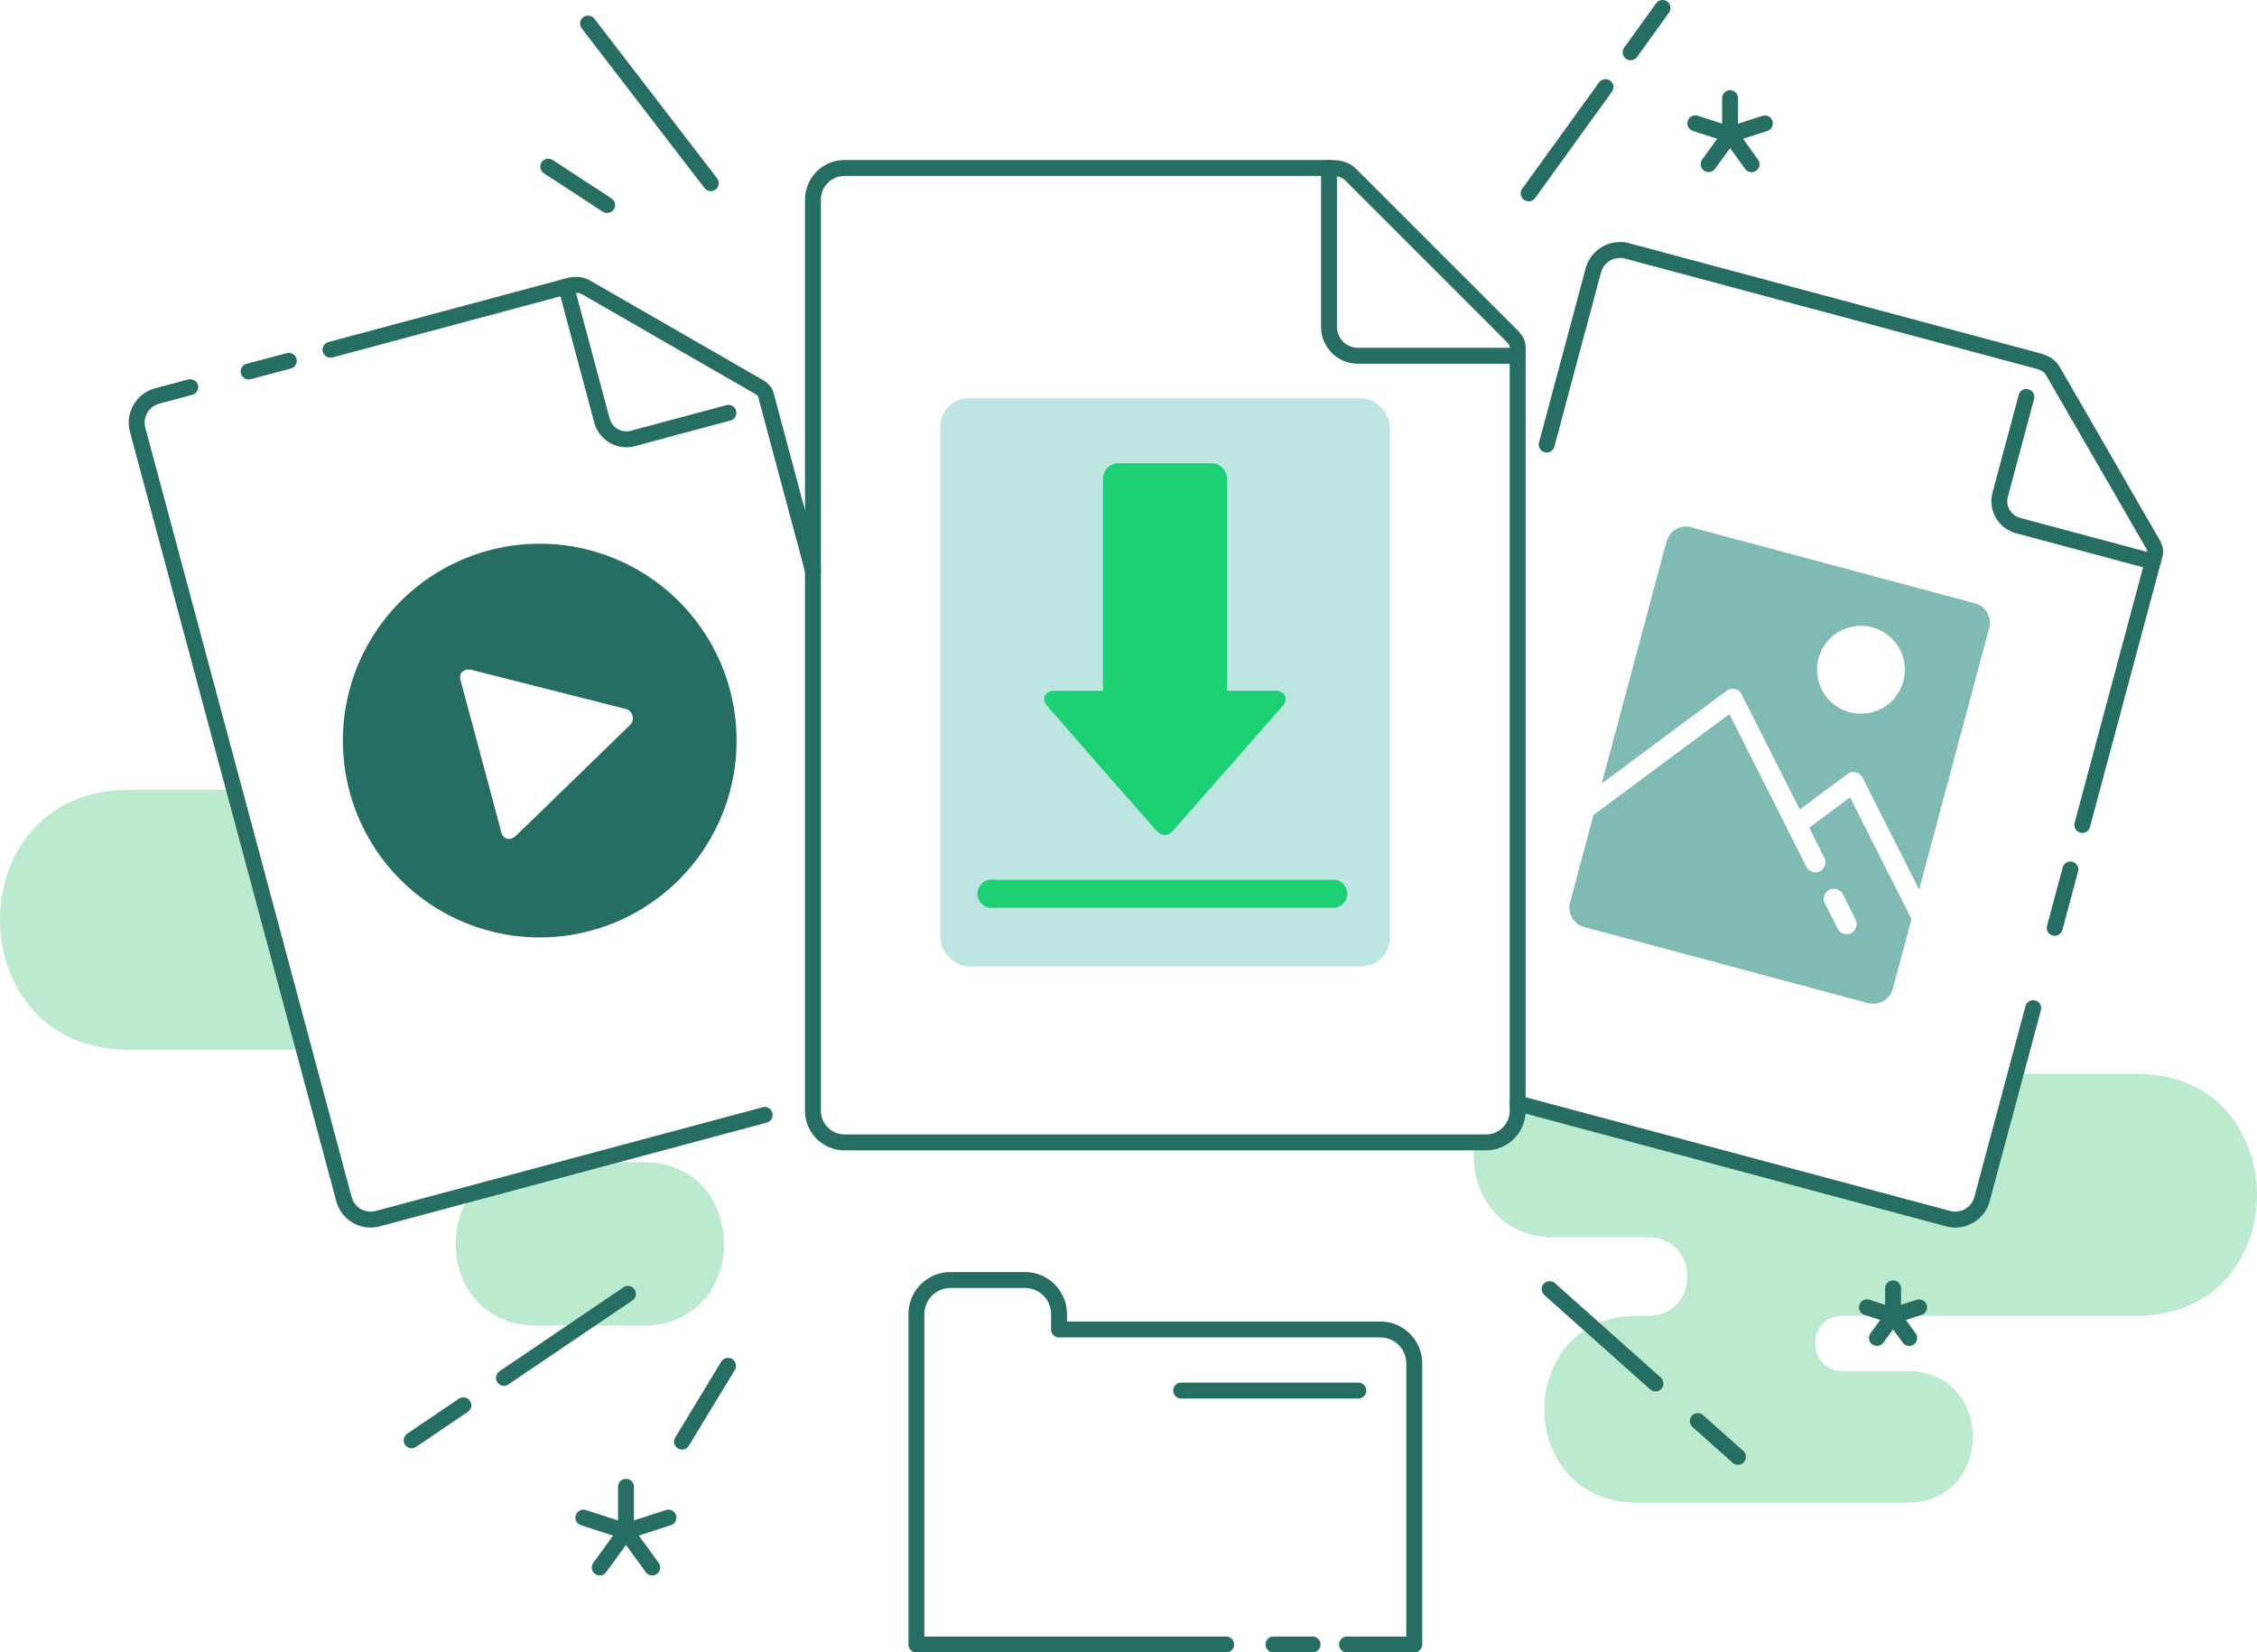 <svg xmlns="http://www.w3.org/2000/svg" id="Layer_1" data-name="Layer 1" viewBox="0 0 635.75 465.49"><defs><style>.cls-1{fill:#bbeace}.cls-1,.cls-2{fill-rule:evenodd}.cls-2,.cls-3{fill:none;stroke:#266d64;stroke-linecap:round;stroke-linejoin:round;stroke-width:4.48px}</style></defs><path d="M65.94 222.48H36.35c-48.47 0-48.47 73.25 0 73.25h49.23ZM519.06 386.22c-10.3 0-10.3-15.56 0-15.56h82.87c45.09 0 45.09-68.17 0-68.17h-34.18l-9.46 35.31c-1.85 4.76-5.18 6.24-9.51 5.5l-121.31-32.51-.72-.34v3.18a8.18 8.18 0 0 1-8.16 8.17h-3.23c-1.83 12.62 5.69 26.77 22.59 26.77h26.34c14.61 0 14.61 22.09 0 22.09h-3.16c-34.82 0-34.82 52.64 0 52.64h76.16c24.53 0 24.53-37.08 0-37.08Z" class="cls-1"/><path d="M487.33 27.65v10.29l9.79-3.18m-3.74 11.51-6-8.33m-9.84-3.21 9.79 3.18-6.05 8.33M533.24 362.93v7.73l7.34-2.39m-2.8 8.64-4.54-6.25m-7.36-2.39 7.35 2.39-4.54 6.25" class="cls-2"/><path d="M181.12 327.37h-7.31l-42.67 11.44c-7.19 13.64-.51 34.61 20 34.61h29.94c30.5 0 30.5-46.05.04-46.05Z" class="cls-1"/><path d="m468.31 2.24-9 12.49m-7.08 9.8L430.6 54.46M115.95 405.73l14.57-9.86m11.44-7.74 34.92-23.64M489.54 410.39l-11.31-10.08m-11.91-10.58-29.82-26.59" class="cls-2"/><path d="m192.12 406.1 12.95-21.35M165.64 6.63l34.57 44.96M154.43 46.94l16.59 10.82" class="cls-3"/><path d="M176.33 418.83v12.56l11.95-3.88m-4.57 14.05-7.38-10.17m-12-3.88 12 3.88-7.39 10.17M379.42 463.25h18.95v-79.19a9.58 9.58 0 0 0-9.55-9.55h-90.51v-4.38a9.61 9.61 0 0 0-9.55-9.55h-21.07a9.59 9.59 0 0 0-9.55 9.55v93.12h87.24m13.33 0h11" class="cls-2"/><path d="M332.7 391.73h49.93" class="cls-3"/><path d="M237.88 47.32h136.45c2.49 0 4.41.16 6.25 2l45 45c2.24 2.23 1.91 2.75 1.91 5.91v212.7a8.91 8.91 0 0 1-8.88 8.88H237.88a8.91 8.91 0 0 1-8.89-8.88V56.21a8.92 8.92 0 0 1 8.89-8.89Z" class="cls-2"/><path d="M427.47 100.22h-45a8.15 8.15 0 0 1-8.12-8.12V47.32M435.67 125.23l13.14-49.06a7.8 7.8 0 0 1 9.52-5.49l115.18 30.86c2.1.57 3.68 1.14 4.82 3.11l27.81 48.15c1.38 2.39 1 2.76.27 5.42l-19.87 74.17m-3.36 12.54-4.41 16.44M572.71 284l-14.42 53.8a7.79 7.79 0 0 1-9.51 5.5l-121.31-32.51" class="cls-2"/><path d="m606.41 158.22-38-10.18a7.12 7.12 0 0 1-5-8.69l7.38-27.52M215.39 314.08l-109 29.22a7.78 7.78 0 0 1-9.5-5.5L38.77 121.07a7.8 7.8 0 0 1 5.49-9.52l9.32-2.49m16.45-4.41 11.32-3m11.75-3.14 66.35-17.78c2.1-.56 3.75-.86 5.72.28l48.16 27.72c2.39 1.38 2.23 1.89 2.95 4.56l12.74 47.57" class="cls-2"/><path d="m205.17 116.3-26.9 7.21a7.13 7.13 0 0 1-8.7-5l-10.12-37.78" class="cls-2"/><path d="m558.52 315.81 79.9 21.41a5.7 5.7 0 0 1 4 7l-19.72 73.65-15.94-31.56a2.5 2.5 0 0 0-.25-.41 2.83 2.83 0 0 0-4-.59l-13.43 10-16.38-32.43a3.58 3.58 0 0 0-.25-.42 2.85 2.85 0 0 0-4-.59L533.28 388l18.27-68.21a5.71 5.71 0 0 1 7-4Zm51 28.18a12.37 12.37 0 1 0 8.74 15.15 12.37 12.37 0 0 0-8.75-15.14Zm11 82.11-17.28-34.22-11.51 8.54 4.19 8.3a2.84 2.84 0 1 1-5.06 2.56l-5.25-10.39v-.06l-16.37-32.4-38.27 28.43-6.59 24.57a5.71 5.71 0 0 0 4 7l79.9 21.41a5.7 5.7 0 0 0 7-4l5.28-19.68Zm-24.39-4.37 3.61 7.13a2.83 2.83 0 1 0 5.06-2.55l-3.6-7.14a2.84 2.84 0 0 0-5.07 2.56Z" style="fill:#80bab4;fill-rule:evenodd" transform="translate(-82.12 -167.27)"/><rect width="126.63" height="160.03" x="264.84" y="112.2" rx="8.03" style="fill:#bde5e1"/><path d="M362.08 423a4 4 0 1 1 0-7.9h96.15a4 4 0 0 1 0 7.9Zm35.11-125.23h26.17a4.37 4.37 0 0 1 4.36 4.36v59.75h13.8c2.64 0 3.57 2.39 2 4.11l-14.89 17-16 18.17c-1.53 1.75-3.32 1.75-4.85 0l-16-18.17L377 366c-1.54-1.72-.62-4.12 2-4.11h13.81v-59.77a4.37 4.37 0 0 1 4.38-4.36Z" style="fill:#1bcf72;fill-rule:evenodd" transform="translate(-82.12 -167.27)"/><path d="M219.8 322.33a55.45 55.45 0 1 1-39.21 67.91 55.46 55.46 0 0 1 39.21-67.91ZM215.07 356c-2.08-.53-3.82.66-3.23 2.86l5.75 21.44 5.75 21.44c.59 2.2 2.69 2.36 4.22.87l31.92-31a2.7 2.7 0 0 0-1.25-4.67Z" style="fill:#266d64;fill-rule:evenodd" transform="translate(-82.12 -167.27)"/></svg>